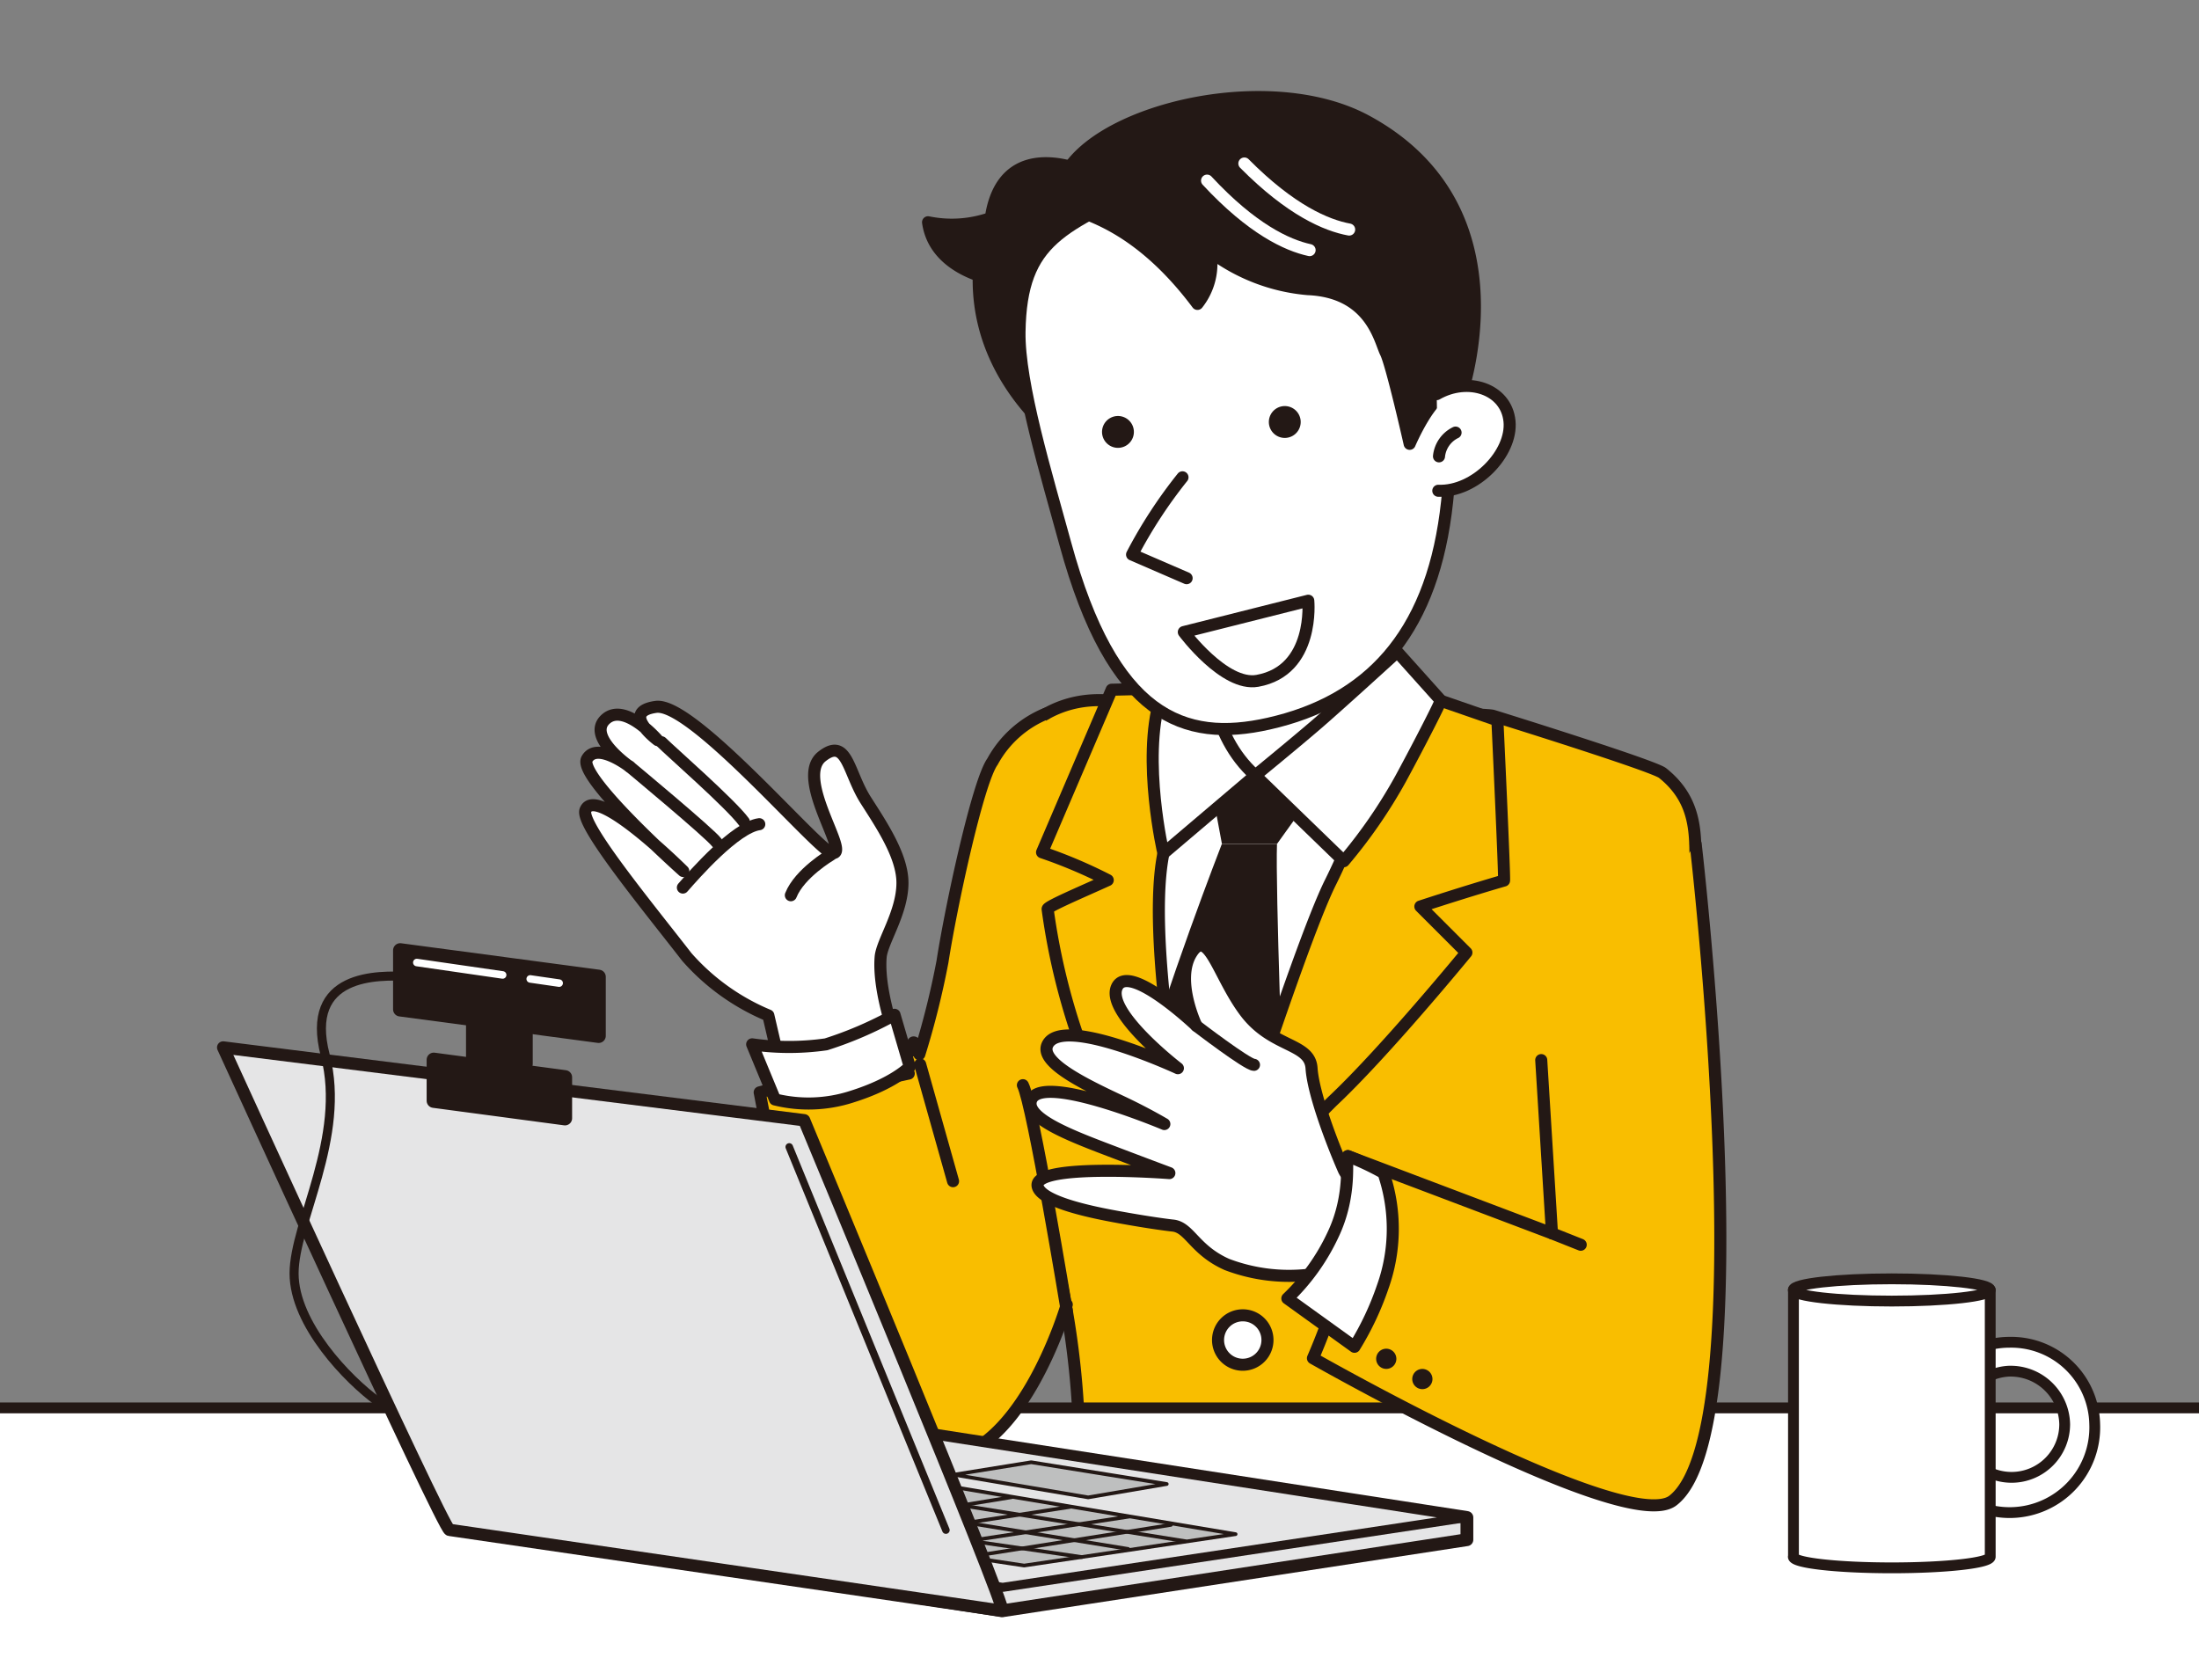 <svg xmlns="http://www.w3.org/2000/svg" xmlns:xlink="http://www.w3.org/1999/xlink" width="178" height="136" viewBox="0 0 178 136"><rect x="0" y="0" width="178" height="136" fill="#808080" stroke="none"/><defs><clipPath id="a"><rect width="178" height="136" fill="none"/></clipPath></defs><g clip-path="url(#a)"><path d="M558.718,312.977a69.75,69.75,0,0,1,2.6,20.521c-.08,4.638,42.627,4.572,42.473,3.976A10.436,10.436,0,0,1,608.28,336c1.788-1.193,3.781-45.967,3.066-49.948-.526-2.934.846-6.685-2.813-9.6-.757-.6-13.67-4.618-13.741-4.636-1.205-.3-27.147-.524-29.665-1.034-6.9-1.4-10.775,3.851-12.242,9.231" transform="translate(-473.957 -213.879)" fill="#f9be00"/><path d="M558.718,312.977a69.75,69.75,0,0,1,2.6,20.521c-.08,4.638,42.627,4.572,42.473,3.976A10.436,10.436,0,0,1,608.28,336c1.788-1.193,3.781-45.967,3.066-49.948-.526-2.934.846-6.685-2.813-9.6-.757-.6-13.67-4.618-13.741-4.636-1.205-.3-27.147-.524-29.665-1.034-6.9-1.4-10.775,3.851-12.242,9.231" transform="translate(-473.957 -213.879)" fill="none" stroke="#231815" stroke-linecap="round" stroke-linejoin="round" stroke-width="0.976"/><path d="M581.986,261.779s-.691,9.724,1.892,13.7,2.361,3.891,2.361,3.891-10.753,13.3-16.031,12.587c-6.889-.928-7.949-11.924-7.949-11.924s3.065.541,5.848-4.825.812-12.528.812-12.528" transform="translate(-470.779 -216.853)" fill="#fff"/><path d="M581.986,261.779s-.691,9.724,1.892,13.7,2.361,3.891,2.361,3.891-10.753,13.3-16.031,12.587c-6.889-.928-7.949-11.924-7.949-11.924s3.065.541,5.848-4.825.812-12.528.812-12.528" transform="translate(-470.779 -216.853)" fill="none" stroke="#231815" stroke-linecap="round" stroke-linejoin="round" stroke-width="0.976"/><path d="M563.1,273.914s26.464,2.418,25.67,2.153-19.74,37.262-19.74,37.262-10.126-18.8-8.876-23.483,3.808-14.111,2.947-15.932" transform="translate(-471.528 -212.738)" fill="#fff"/><path d="M583.483,273.991s-4.7,21.662-9.274,27.027a120.6,120.6,0,0,0-7.551,9.8c-5.763-13.514-1.816-37.444-1.656-37.427" transform="translate(-470.346 -212.914)" fill="none" stroke="#231815" stroke-linecap="round" stroke-linejoin="round" stroke-width="0.976"/><path d="M569.447,279.245s-4.732,12.167-6.489,19.061l4.732,11.762,6.76-9.329s-.676-17.979-.541-21.494Z" transform="translate(-470.542 -210.931)" fill="#231815"/><path d="M591,285.357c.06-.275-.537-12.967-.537-12.967l-7.03-2.433s-4.29,11.161-6.477,15.533c-2.638,5.276-10.2,29.179-10.2,29.179a152.286,152.286,0,0,1,10.333-11.426c4.24-3.974,10.864-12.057,10.864-12.057l-3.727-3.727c4.2-1.37,6.774-2.1,6.774-2.1" transform="translate(-469.254 -214.08)" fill="#f9be00"/><path d="M591,285.357c.06-.275-.537-12.967-.537-12.967l-7.03-2.433s-4.29,11.161-6.477,15.533c-2.638,5.276-10.2,29.179-10.2,29.179a152.286,152.286,0,0,1,10.333-11.426c4.24-3.974,10.864-12.057,10.864-12.057l-3.727-3.727C588.423,286.09,591,285.357,591,285.357Z" transform="translate(-469.254 -214.08)" fill="none" stroke="#231815" stroke-linecap="round" stroke-linejoin="round" stroke-width="0.976"/><path d="M571.571,309.74a2,2,0,1,1-2-2,1.995,1.995,0,0,1,2,2" transform="translate(-468.975 -201.268)" fill="#fff"/><path d="M571.571,309.74a2,2,0,1,1-2-2A1.995,1.995,0,0,1,571.571,309.74Z" transform="translate(-468.975 -201.268)" fill="none" stroke="#231815" stroke-linecap="round" stroke-linejoin="round" stroke-width="0.976"/><rect width="207.763" height="29.999" transform="translate(-15.165 113.965)" fill="#fff"/><rect width="207.763" height="29.999" transform="translate(-15.165 113.965)" fill="none" stroke="#231815" stroke-linecap="round" stroke-linejoin="round" stroke-width="0.875"/><path d="M564.721,319.2s-3.876,13.37-11.16,12.5-8.968-6.413-9.728-9.62-3.968-20.055-3.968-20.055l12.378-3.4s-.114-1.635.545.312a68.026,68.026,0,0,0,1.871-7.481c.7-4.519,2.871-14.572,4.052-16.208a8.686,8.686,0,0,1,4.306-3.871h0" transform="translate(-478.371 -213.601)" fill="#f9be00"/><path d="M564.721,319.2s-3.876,13.37-11.16,12.5-8.968-6.413-9.728-9.62-3.968-20.055-3.968-20.055l12.378-3.4s-.114-1.635.545.312a68.026,68.026,0,0,0,1.871-7.481c.7-4.519,2.871-14.572,4.052-16.208a8.686,8.686,0,0,1,4.306-3.871h0" transform="translate(-478.371 -213.601)" fill="none" stroke="#231815" stroke-linecap="round" stroke-linejoin="round" stroke-width="0.976"/><path d="M555.508,300.643c-.359-.833-2.55-6.028-2.275-9.426.1-1.247,1.755-3.582,1.765-5.992.009-2.171-1.668-4.667-2.966-6.7-1.448-2.268-1.506-5.158-3.549-3.551-2.271,1.786,2.413,8.108.8,7.812-1.129-.208-11.286-12.224-14.233-11.824s.13,2.689.13,2.689-2.666-3.107-4.217-1.685,1.942,3.828,1.942,3.828-2.629-2.033-3.44-.616,7.791,9.072,7.791,9.072-7.105-7.069-7.919-4.922c-.431,1.138,4.843,7.55,8.211,11.885a17.974,17.974,0,0,0,6.595,4.726l1.577,6.769Z" transform="translate(-481.948 -213.742)" fill="#fff"/><path d="M555.508,300.643c-.359-.833-2.55-6.028-2.275-9.426.1-1.247,1.755-3.582,1.765-5.992.009-2.171-1.668-4.667-2.966-6.7-1.448-2.268-1.506-5.158-3.549-3.551-2.271,1.786,2.413,8.108.8,7.812-1.129-.208-11.286-12.224-14.233-11.824s.13,2.689.13,2.689-2.666-3.107-4.217-1.685,1.942,3.828,1.942,3.828-2.629-2.033-3.44-.616,7.791,9.072,7.791,9.072-7.105-7.069-7.919-4.922c-.431,1.138,4.843,7.55,8.211,11.885a17.974,17.974,0,0,0,6.595,4.726l1.577,6.769Z" transform="translate(-481.948 -213.742)" fill="none" stroke="#231815" stroke-linecap="round" stroke-linejoin="round" stroke-width="0.976"/><path d="M541.407,278.051c-1.924.256-5.272,4.085-6.185,5.13" transform="translate(-479.946 -211.335)" fill="#fff"/><path d="M541.407,278.051c-1.924.256-5.272,4.085-6.185,5.13" transform="translate(-479.946 -211.335)" fill="none" stroke="#231815" stroke-linecap="round" stroke-linejoin="round" stroke-width="0.976"/><path d="M532,274.568s6.516,5.411,7.043,6.132" transform="translate(-481.038 -212.516)" fill="#fff"/><path d="M532,274.568s6.516,5.411,7.043,6.132" transform="translate(-481.038 -212.516)" fill="none" stroke="#231815" stroke-linecap="round" stroke-linejoin="round" stroke-width="0.976"/><path d="M533.935,273.1c.73.732,5.605,4.993,6.661,6.434" transform="translate(-480.382 -213.014)" fill="#fff"/><path d="M533.935,273.1c.73.732,5.605,4.993,6.661,6.434" transform="translate(-480.382 -213.014)" fill="none" stroke="#231815" stroke-linecap="round" stroke-linejoin="round" stroke-width="0.976"/><path d="M544.983,279.906s-2.523,1.481-3.234,3.269" transform="translate(-477.733 -210.707)" fill="#fff"/><path d="M544.983,279.906s-2.523,1.481-3.234,3.269" transform="translate(-477.733 -210.707)" fill="none" stroke="#231815" stroke-linecap="round" stroke-linejoin="round" stroke-width="0.976"/><path d="M539.411,291.966a21.232,21.232,0,0,0,5.979,0,30.191,30.191,0,0,0,5.544-2.391l1.231,4.2s-1.231,1.347-4.709,2.434a11.361,11.361,0,0,1-6.2.217Z" transform="translate(-478.526 -207.429)" fill="#fff"/><path d="M539.411,291.966a21.232,21.232,0,0,0,5.979,0,30.191,30.191,0,0,0,5.544-2.391l1.231,4.2s-1.231,1.347-4.709,2.434a11.361,11.361,0,0,1-6.2.217Z" transform="translate(-478.526 -207.429)" fill="none" stroke="#231815" stroke-linecap="round" stroke-linejoin="round" stroke-width="0.976"/><path d="M566.759,283.217c1.133-5.562,3.153-13.429,3.153-13.429l-7.345.181-5.633,13.159a39.809,39.809,0,0,1,5.317,2.252c-1.927.88-4.866,2.121-4.866,2.343a54.355,54.355,0,0,0,3.018,11.9c1.987,4.77,9.685,15.106,9.685,15.106s-5.09-22.887-3.33-31.509" transform="translate(-472.584 -214.137)" fill="#f9be00"/><path d="M566.759,283.217c1.133-5.562,3.153-13.429,3.153-13.429l-7.345.181-5.633,13.159a39.809,39.809,0,0,1,5.317,2.252c-1.927.88-4.866,2.121-4.866,2.343a54.355,54.355,0,0,0,3.018,11.9c1.987,4.77,9.685,15.106,9.685,15.106S565,291.84,566.759,283.217Z" transform="translate(-472.584 -214.137)" fill="none" stroke="#231815" stroke-linecap="round" stroke-linejoin="round" stroke-width="0.976"/><path d="M559.327,312.089s-2.753-16.74-3.551-18.261" transform="translate(-472.977 -205.986)" fill="#f9be00"/><path d="M559.327,312.089s-2.753-16.74-3.551-18.261" transform="translate(-472.977 -205.986)" fill="none" stroke="#231815" stroke-linecap="round" stroke-linejoin="round" stroke-width="0.976"/><path d="M592.268,310.11c-2.465-2.465-9.724-4.383-10.683-6.575s-2.465-6.164-2.6-8.218-3.15-1.643-5.341-4.519-3.013-6.986-4.383-4.794.411,5.889.411,5.889-5.479-5.2-6.438-3.151,4.932,6.575,4.932,6.575-9.344-4.332-10.546-1.918c-.722,1.446,3.053,3.246,5.994,4.63,1.958.921,3.386,1.769,3.456,1.808,0,0-10.408-4.384-10.82-1.781-.212,1.342,3.056,2.651,6,3.777,2.77,1.058,5.226,1.975,5.226,1.975s-11.073-.849-10.661,1.069c.217,1.014,2.93,1.8,5.707,2.337,2.476.477,4.584.775,5.229.841,1.37.137,1.729,1.967,4.383,3.149a14.152,14.152,0,0,0,6.711.822l6.711,8.081s3.972,1.37,5.478-1.37,1.1-7.67,1.1-7.67" transform="translate(-472.821 -208.849)" fill="#fff"/><path d="M592.268,310.11c-2.465-2.465-9.724-4.383-10.683-6.575s-2.465-6.164-2.6-8.218-3.15-1.643-5.341-4.519-3.013-6.986-4.383-4.794.411,5.889.411,5.889-5.479-5.2-6.438-3.151,4.932,6.575,4.932,6.575-9.344-4.332-10.546-1.918c-.722,1.446,3.053,3.246,5.994,4.63,1.958.921,3.386,1.769,3.456,1.808,0,0-10.408-4.384-10.82-1.781-.212,1.342,3.056,2.651,6,3.777,2.77,1.058,5.226,1.975,5.226,1.975s-11.073-.849-10.661,1.069c.217,1.014,2.93,1.8,5.707,2.337,2.476.477,4.584.775,5.229.841,1.37.137,1.729,1.967,4.383,3.149a14.152,14.152,0,0,0,6.711.822l6.711,8.081s3.972,1.37,5.478-1.37,1.1-7.67,1.1-7.67" transform="translate(-472.821 -208.849)" fill="none" stroke="#231815" stroke-linecap="round" stroke-linejoin="round" stroke-width="0.976"/><path d="M566.268,290.246s4.109,3.151,4.657,3.151" transform="translate(-469.42 -207.201)" fill="#fff"/><path d="M566.268,290.246s4.109,3.151,4.657,3.151" transform="translate(-469.42 -207.201)" fill="none" stroke="#231815" stroke-linecap="round" stroke-linejoin="round" stroke-width="0.976"/><path d="M591.789,296.744l.869,14.023-16.521-6.251s1.186,2.015.434,5.924a52.092,52.092,0,0,1-3.261,10.435S598.649,335.3,602.441,332.4c7.392-5.652,1.848-53.152,1.848-53.152" transform="translate(-467.032 -210.931)" fill="#f9be00"/><path d="M591.789,296.744l.869,14.023-16.521-6.251s1.186,2.015.434,5.924a52.092,52.092,0,0,1-3.261,10.435S598.649,335.3,602.441,332.4c7.392-5.652,1.848-53.152,1.848-53.152" transform="translate(-467.032 -210.931)" fill="none" stroke="#231815" stroke-linecap="round" stroke-linejoin="round" stroke-width="0.976"/><path d="M579.54,299.476a23.1,23.1,0,0,0-2.88-1.359c-.217.055.38,3.044-1.2,6.359a17.134,17.134,0,0,1-3.7,5.163l5.435,3.913a23.86,23.86,0,0,0,2.282-4.837,13.959,13.959,0,0,0,.055-9.239" transform="translate(-467.555 -204.533)" fill="#fff"/><path d="M579.54,299.476a23.1,23.1,0,0,0-2.88-1.359c-.217.055.38,3.044-1.2,6.359a17.134,17.134,0,0,1-3.7,5.163l5.435,3.913a23.86,23.86,0,0,0,2.282-4.837A13.959,13.959,0,0,0,579.54,299.476Z" transform="translate(-467.555 -204.533)" fill="none" stroke="#231815" stroke-linecap="round" stroke-linejoin="round" stroke-width="0.976"/><path d="M567,274.9l9.328.541-3.785,5.272h-4.46Z" transform="translate(-469.173 -212.402)" fill="#231815"/><path d="M564.22,271.055l4.056-2.343s-.091,5.228,3.65,8.562l-7.436,6.31s-1.758-7.527-.271-12.528" transform="translate(-470.317 -214.502)" fill="#fff"/><path d="M564.22,271.055l4.056-2.343s-.091,5.228,3.65,8.562l-7.436,6.31S562.733,276.057,564.22,271.055Z" transform="translate(-470.317 -214.502)" fill="none" stroke="#231815" stroke-linecap="round" stroke-linejoin="round" stroke-width="0.976"/><path d="M569.823,277.639l7.165,6.94a41.115,41.115,0,0,0,4.6-6.67c1.595-2.941,3.329-6.342,3.244-6.354l-3.515-3.921s-4.731,4.326-6.623,5.948-4.867,4.056-4.867,4.056" transform="translate(-468.214 -214.867)" fill="#fff"/><path d="M569.823,277.639l7.165,6.94a41.115,41.115,0,0,0,4.6-6.67c1.595-2.941,3.329-6.342,3.244-6.354l-3.515-3.921s-4.731,4.326-6.623,5.948S569.823,277.639,569.823,277.639Z" transform="translate(-468.214 -214.867)" fill="none" stroke="#231815" stroke-linecap="round" stroke-linejoin="round" stroke-width="0.976"/><path d="M555.121,242.532a9.514,9.514,0,0,1-5.078.343c.356,2.544,2.517,3.759,4.1,4.312,0,.191-.005.384,0,.581.115,8.5,7.291,13.19,7.291,13.19l1.531-22.09s-6.81-3.279-7.837,3.665" transform="translate(-474.921 -224.883)" fill="#231815"/><path d="M555.121,242.532a9.514,9.514,0,0,1-5.078.343c.356,2.544,2.517,3.759,4.1,4.312,0,.191-.005.384,0,.581.115,8.5,7.291,13.19,7.291,13.19l1.531-22.09S556.148,235.588,555.121,242.532Z" transform="translate(-474.921 -224.883)" fill="none" stroke="#231815" stroke-linecap="round" stroke-linejoin="round" stroke-width="0.976"/><path d="M555.572,251.658c-.064,4.189,2.184,11.576,3.711,17.161,3.834,14.027,9.576,16.1,16.448,14.554,8.076-1.814,13.018-7.155,14.337-17.011.655-4.889.84-13.625-1.634-18.7s-13.949-11.976-21.647-8.238-11.1,4.665-11.215,12.234" transform="translate(-473.047 -224.794)" fill="#fff"/><path d="M555.572,251.658c-.064,4.189,2.184,11.576,3.711,17.161,3.834,14.027,9.576,16.1,16.448,14.554,8.076-1.814,13.018-7.155,14.337-17.011.655-4.889.84-13.625-1.634-18.7s-13.949-11.976-21.647-8.238S555.689,244.089,555.572,251.658Z" transform="translate(-473.047 -224.794)" fill="none" stroke="#231815" stroke-linecap="round" stroke-linejoin="round" stroke-width="0.976"/><path d="M590.359,258.769s5.838-15.5-7.507-22.734c-8.875-4.813-25.384.078-24.9,6.527.066.857,5.325.41,11.219,8.277a5.229,5.229,0,0,0,1.035-4.238,15.225,15.225,0,0,0,7.9,3.042c5.13.216,5.821,4.174,6.307,5.139s1.935,7.384,1.935,7.384,1.77-4.144,3.172-4.052.838.656.838.656" transform="translate(-472.242 -226.239)" fill="#231815"/><path d="M590.359,258.769s5.838-15.5-7.507-22.734c-8.875-4.813-25.384.078-24.9,6.527.066.857,5.325.41,11.219,8.277a5.229,5.229,0,0,0,1.035-4.238,15.225,15.225,0,0,0,7.9,3.042c5.13.216,5.821,4.174,6.307,5.139s1.935,7.384,1.935,7.384,1.77-4.144,3.172-4.052.838.656.838.656" transform="translate(-472.242 -226.239)" fill="none" stroke="#231815" stroke-linecap="round" stroke-linejoin="round" stroke-width="0.976"/><path d="M575.579,264.542s.552,5.648-4.119,6.486c-2.673.479-5.956-3.948-5.956-3.948Z" transform="translate(-469.679 -215.916)" fill="#fff"/><path d="M575.579,264.542s.552,5.648-4.119,6.486c-2.673.479-5.956-3.948-5.956-3.948Z" transform="translate(-469.679 -215.916)" fill="none" stroke="#231815" stroke-linecap="round" stroke-linejoin="round" stroke-width="0.976"/><path d="M580.791,252.222c2.533-1.46,5.633-.416,5.893,2.189s-2.784,5.753-5.763,5.633" transform="translate(-464.496 -220.318)" fill="#fff"/><path d="M580.791,252.222c2.533-1.46,5.633-.416,5.893,2.189s-2.784,5.753-5.763,5.633" transform="translate(-464.496 -220.318)" fill="none" stroke="#231815" stroke-linecap="round" stroke-linejoin="round" stroke-width="0.976"/><path d="M566.456,257.082a38.514,38.514,0,0,0-4.08,6.255l4.414,1.911" transform="translate(-470.739 -218.445)" fill="#fff"/><path d="M566.456,257.082a38.514,38.514,0,0,0-4.08,6.255l4.414,1.911" transform="translate(-470.739 -218.445)" fill="none" stroke="#231815" stroke-linecap="round" stroke-linejoin="round" stroke-width="0.976"/><path d="M573.074,253.464a1.289,1.289,0,1,1-1.741-.54,1.288,1.288,0,0,1,1.741.54" transform="translate(-467.936 -219.905)" fill="#231815"/><path d="M562.99,254.064a1.289,1.289,0,1,1-1.742-.54,1.288,1.288,0,0,1,1.742.54" transform="translate(-471.355 -219.701)" fill="#231815"/><path d="M580.93,256.3a2.406,2.406,0,0,1,1.34-1.922" transform="translate(-464.449 -219.361)" fill="#fff"/><path d="M580.93,256.3a2.406,2.406,0,0,1,1.34-1.922" transform="translate(-464.449 -219.361)" fill="none" stroke="#231815" stroke-linecap="round" stroke-linejoin="round" stroke-width="0.976"/><path d="M569.164,238.111c3.759,3.791,6.651,5.011,8.483,5.347" transform="translate(-468.438 -224.877)" fill="none" stroke="#fff" stroke-linecap="round" stroke-linejoin="round" stroke-width="0.976"/><path d="M566.909,239.147c3.63,3.913,6.481,5.228,8.3,5.625" transform="translate(-469.202 -224.526)" fill="none" stroke="#fff" stroke-linecap="round" stroke-linejoin="round" stroke-width="0.976"/><path d="M556.523,314.534l-35.38,5.826.438,2.09,44.26,6.906,37.619-5.754v-1.8Z" transform="translate(-484.72 -198.966)" fill="#e5e5e6"/><path d="M556.523,314.534l-35.38,5.826.438,2.09,44.26,6.906,37.619-5.754v-1.8Z" transform="translate(-484.72 -198.966)" fill="none" stroke="#231815" stroke-linecap="round" stroke-linejoin="round" stroke-width="1.036"/><path d="M565.879,327.459l37.58-5.656-46.936-7.268-35.38,5.826Z" transform="translate(-484.72 -198.966)" fill="#e5e5e6"/><path d="M565.879,327.459l37.58-5.656-46.936-7.268-35.38,5.826Z" transform="translate(-484.72 -198.966)" fill="none" stroke="#231815" stroke-linecap="round" stroke-linejoin="round" stroke-width="0.732"/><path d="M528.17,319.476l37.069,5.569,17.116-2.542-36.225-6.057Z" transform="translate(-482.337 -198.317)" fill="#bebfbf"/><path d="M528.17,319.476l37.069,5.569,17.116-2.542-36.225-6.057Z" transform="translate(-482.337 -198.317)" fill="none" stroke="#231815" stroke-linecap="round" stroke-linejoin="round" stroke-width="0.298"/><line x2="35.044" y2="5.692" transform="translate(56.274 119.69)" fill="#fff"/><line x2="35.044" y2="5.692" transform="translate(56.274 119.69)" fill="none" stroke="#231815" stroke-linecap="round" stroke-linejoin="round" stroke-width="0.298"/><line x2="37.264" y2="5.412" transform="translate(50.309 120.628)" fill="#fff"/><line x2="37.264" y2="5.412" transform="translate(50.309 120.628)" fill="none" stroke="#231815" stroke-linecap="round" stroke-linejoin="round" stroke-width="0.298"/><line x1="16.678" y2="2.633" transform="translate(78.103 123.437)" fill="#fff"/><line x1="16.678" y2="2.633" transform="translate(78.103 123.437)" fill="none" stroke="#231815" stroke-linecap="round" stroke-linejoin="round" stroke-width="0.298"/><line x1="17.547" y2="2.662" transform="translate(73.843 122.765)" fill="#fff"/><line x1="17.547" y2="2.662" transform="translate(73.843 122.765)" fill="none" stroke="#231815" stroke-linecap="round" stroke-linejoin="round" stroke-width="0.298"/><line x2="35.315" y2="5.648" transform="translate(60.634 119.108)" fill="#fff"/><line x2="35.315" y2="5.648" transform="translate(60.634 119.108)" fill="none" stroke="#231815" stroke-linecap="round" stroke-linejoin="round" stroke-width="0.298"/><line x1="17.852" y2="2.749" transform="translate(68.771 121.979)" fill="#fff"/><line x1="17.852" y2="2.749" transform="translate(68.771 121.979)" fill="none" stroke="#231815" stroke-linecap="round" stroke-linejoin="round" stroke-width="0.298"/><line x1="17.169" y2="2.796" transform="translate(64.706 121.196)" fill="#fff"/><line x1="17.169" y2="2.796" transform="translate(64.706 121.196)" fill="none" stroke="#231815" stroke-linecap="round" stroke-linejoin="round" stroke-width="0.298"/><line x1="17.52" y2="2.824" transform="translate(59.625 120.416)" fill="#fff"/><line x1="17.52" y2="2.824" transform="translate(59.625 120.416)" fill="none" stroke="#231815" stroke-linecap="round" stroke-linejoin="round" stroke-width="0.298"/><line x1="17.713" y2="2.854" transform="translate(54.72 119.64)" fill="#fff"/><line x1="17.713" y2="2.854" transform="translate(54.72 119.64)" fill="none" stroke="#231815" stroke-linecap="round" stroke-linejoin="round" stroke-width="0.298"/><line x1="17.343" y2="2.919" transform="translate(50.395 118.866)" fill="#fff"/><line x1="17.343" y2="2.919" transform="translate(50.395 118.866)" fill="none" stroke="#231815" stroke-linecap="round" stroke-linejoin="round" stroke-width="0.298"/><path d="M562.473,319.467l6.363-1.082-10.974-1.762-6.26,1.007Z" transform="translate(-474.392 -198.258)" fill="#bebfbf"/><path d="M562.473,319.467l6.363-1.082-10.974-1.762-6.26,1.007Z" transform="translate(-474.392 -198.258)" fill="none" stroke="#231815" stroke-linecap="round" stroke-linejoin="round" stroke-width="0.298"/><path d="M507.432,291.548l47.026,5.89s16.572,39.8,16.031,39.711-44.216-6.465-44.738-6.551-18.32-39.051-18.32-39.051" transform="translate(-489.368 -206.759)" fill="#e5e5e6"/><path d="M507.432,291.548l47.026,5.89s16.572,39.8,16.031,39.711-44.216-6.465-44.738-6.551S507.432,291.548,507.432,291.548Z" transform="translate(-489.368 -206.759)" fill="none" stroke="#231815" stroke-linecap="round" stroke-linejoin="round" stroke-width="0.995"/><path d="M534.2,292.6l-16.066-2.144v-4.78l16.066,2.144Z" transform="translate(-485.741 -208.751)" fill="#231815"/><path d="M534.2,292.6l-16.066-2.144v-4.78l16.066,2.144Z" transform="translate(-485.741 -208.751)" fill="none" stroke="#231815" stroke-linecap="round" stroke-linejoin="round" stroke-width="1.152"/><path d="M526.792,293.522l-4.249-.568v-3.32l4.249.568Z" transform="translate(-484.245 -207.408)" fill="#231815"/><path d="M526.792,293.522l-4.249-.568v-3.32l4.249.568Z" transform="translate(-484.245 -207.408)" fill="none" stroke="#231815" stroke-linecap="round" stroke-linejoin="round" stroke-width="1.152"/><path d="M530.786,297.029l-10.623-1.418v-3.32l10.623,1.418Z" transform="translate(-485.052 -206.507)" fill="#231815"/><path d="M530.786,297.029l-10.623-1.418v-3.32l10.623,1.418Z" transform="translate(-485.052 -206.507)" fill="none" stroke="#231815" stroke-linecap="round" stroke-linejoin="round" stroke-width="1.152"/><path d="M521.013,287.27c-2.523-.133-8.5-.265-6.771,6.374s-2.523,13.543-2.523,17.659,4.381,8.632,6.772,10.358" transform="translate(-487.915 -208.222)" fill="none" stroke="#231815" stroke-linecap="round" stroke-linejoin="round" stroke-width="0.732"/><line x2="12.681" y2="31.015" transform="translate(63.886 92.842)" fill="none" stroke="#231815" stroke-linecap="round" stroke-linejoin="round" stroke-width="0.61"/><line x2="2.343" y2="0.339" transform="translate(42.919 79.242)" fill="none" stroke="#fff" stroke-linecap="round" stroke-linejoin="round" stroke-width="0.61"/><line x2="6.947" y2="1.006" transform="translate(33.74 77.914)" fill="none" stroke="#fff" stroke-linecap="round" stroke-linejoin="round" stroke-width="0.61"/><path d="M624.056,316a6.894,6.894,0,1,1-6.888-6.631A6.765,6.765,0,0,1,624.056,316m-6.888-4.293A4.3,4.3,0,1,0,621.626,316a4.377,4.377,0,0,0-4.458-4.293" transform="translate(-454.498 -200.716)" fill="#fff"/><path d="M624.056,316a6.894,6.894,0,1,1-6.888-6.631A6.765,6.765,0,0,1,624.056,316Zm-6.888-4.293A4.3,4.3,0,1,0,621.626,316,4.377,4.377,0,0,0,617.168,311.709Z" transform="translate(-454.498 -200.716)" fill="none" stroke="#231815" stroke-linecap="round" stroke-linejoin="round" stroke-width="0.875"/><path d="M602.36,306.207v21.548a.114.114,0,0,0-.011.047c0,.5,3.567.9,7.969.9s7.969-.4,7.969-.9V306.207Z" transform="translate(-457.186 -201.789)" fill="#fff"/><path d="M602.36,306.207v21.548a.114.114,0,0,0-.011.047c0,.5,3.567.9,7.969.9s7.969-.4,7.969-.9V306.207Z" transform="translate(-457.186 -201.789)" fill="none" stroke="#231815" stroke-linecap="round" stroke-linejoin="round" stroke-width="0.875"/><path d="M618.285,306.436c0,.5-3.567.9-7.969.9s-7.969-.4-7.969-.9,3.569-.9,7.969-.9,7.969.4,7.969.9" transform="translate(-457.187 -202.018)" fill="#fff"/><path d="M618.285,306.436c0,.5-3.567.9-7.969.9s-7.969-.4-7.969-.9,3.569-.9,7.969-.9S618.285,305.936,618.285,306.436Z" transform="translate(-457.187 -202.018)" fill="none" stroke="#231815" stroke-linecap="round" stroke-linejoin="round" stroke-width="0.875"/><line x2="2.661" y2="9.45" transform="translate(74.485 86.165)" fill="#f9be00"/><line x2="2.661" y2="9.45" transform="translate(74.485 86.165)" fill="none" stroke="#231815" stroke-linecap="round" stroke-linejoin="round" stroke-width="0.976"/><path d="M578.767,310.577a.818.818,0,1,1-.818-.818.819.819,0,0,1,.818.818" transform="translate(-465.737 -200.585)" fill="#231815"/><path d="M580.949,311.8a.818.818,0,1,1-.818-.818.819.819,0,0,1,.818.818" transform="translate(-464.997 -200.17)" fill="#231815"/><line x2="2.327" y2="0.924" transform="translate(125.626 99.835)" fill="#f9be00"/><line x2="2.327" y2="0.924" transform="translate(125.626 99.835)" fill="none" stroke="#231815" stroke-linecap="round" stroke-linejoin="round" stroke-width="0.976"/></g></svg>